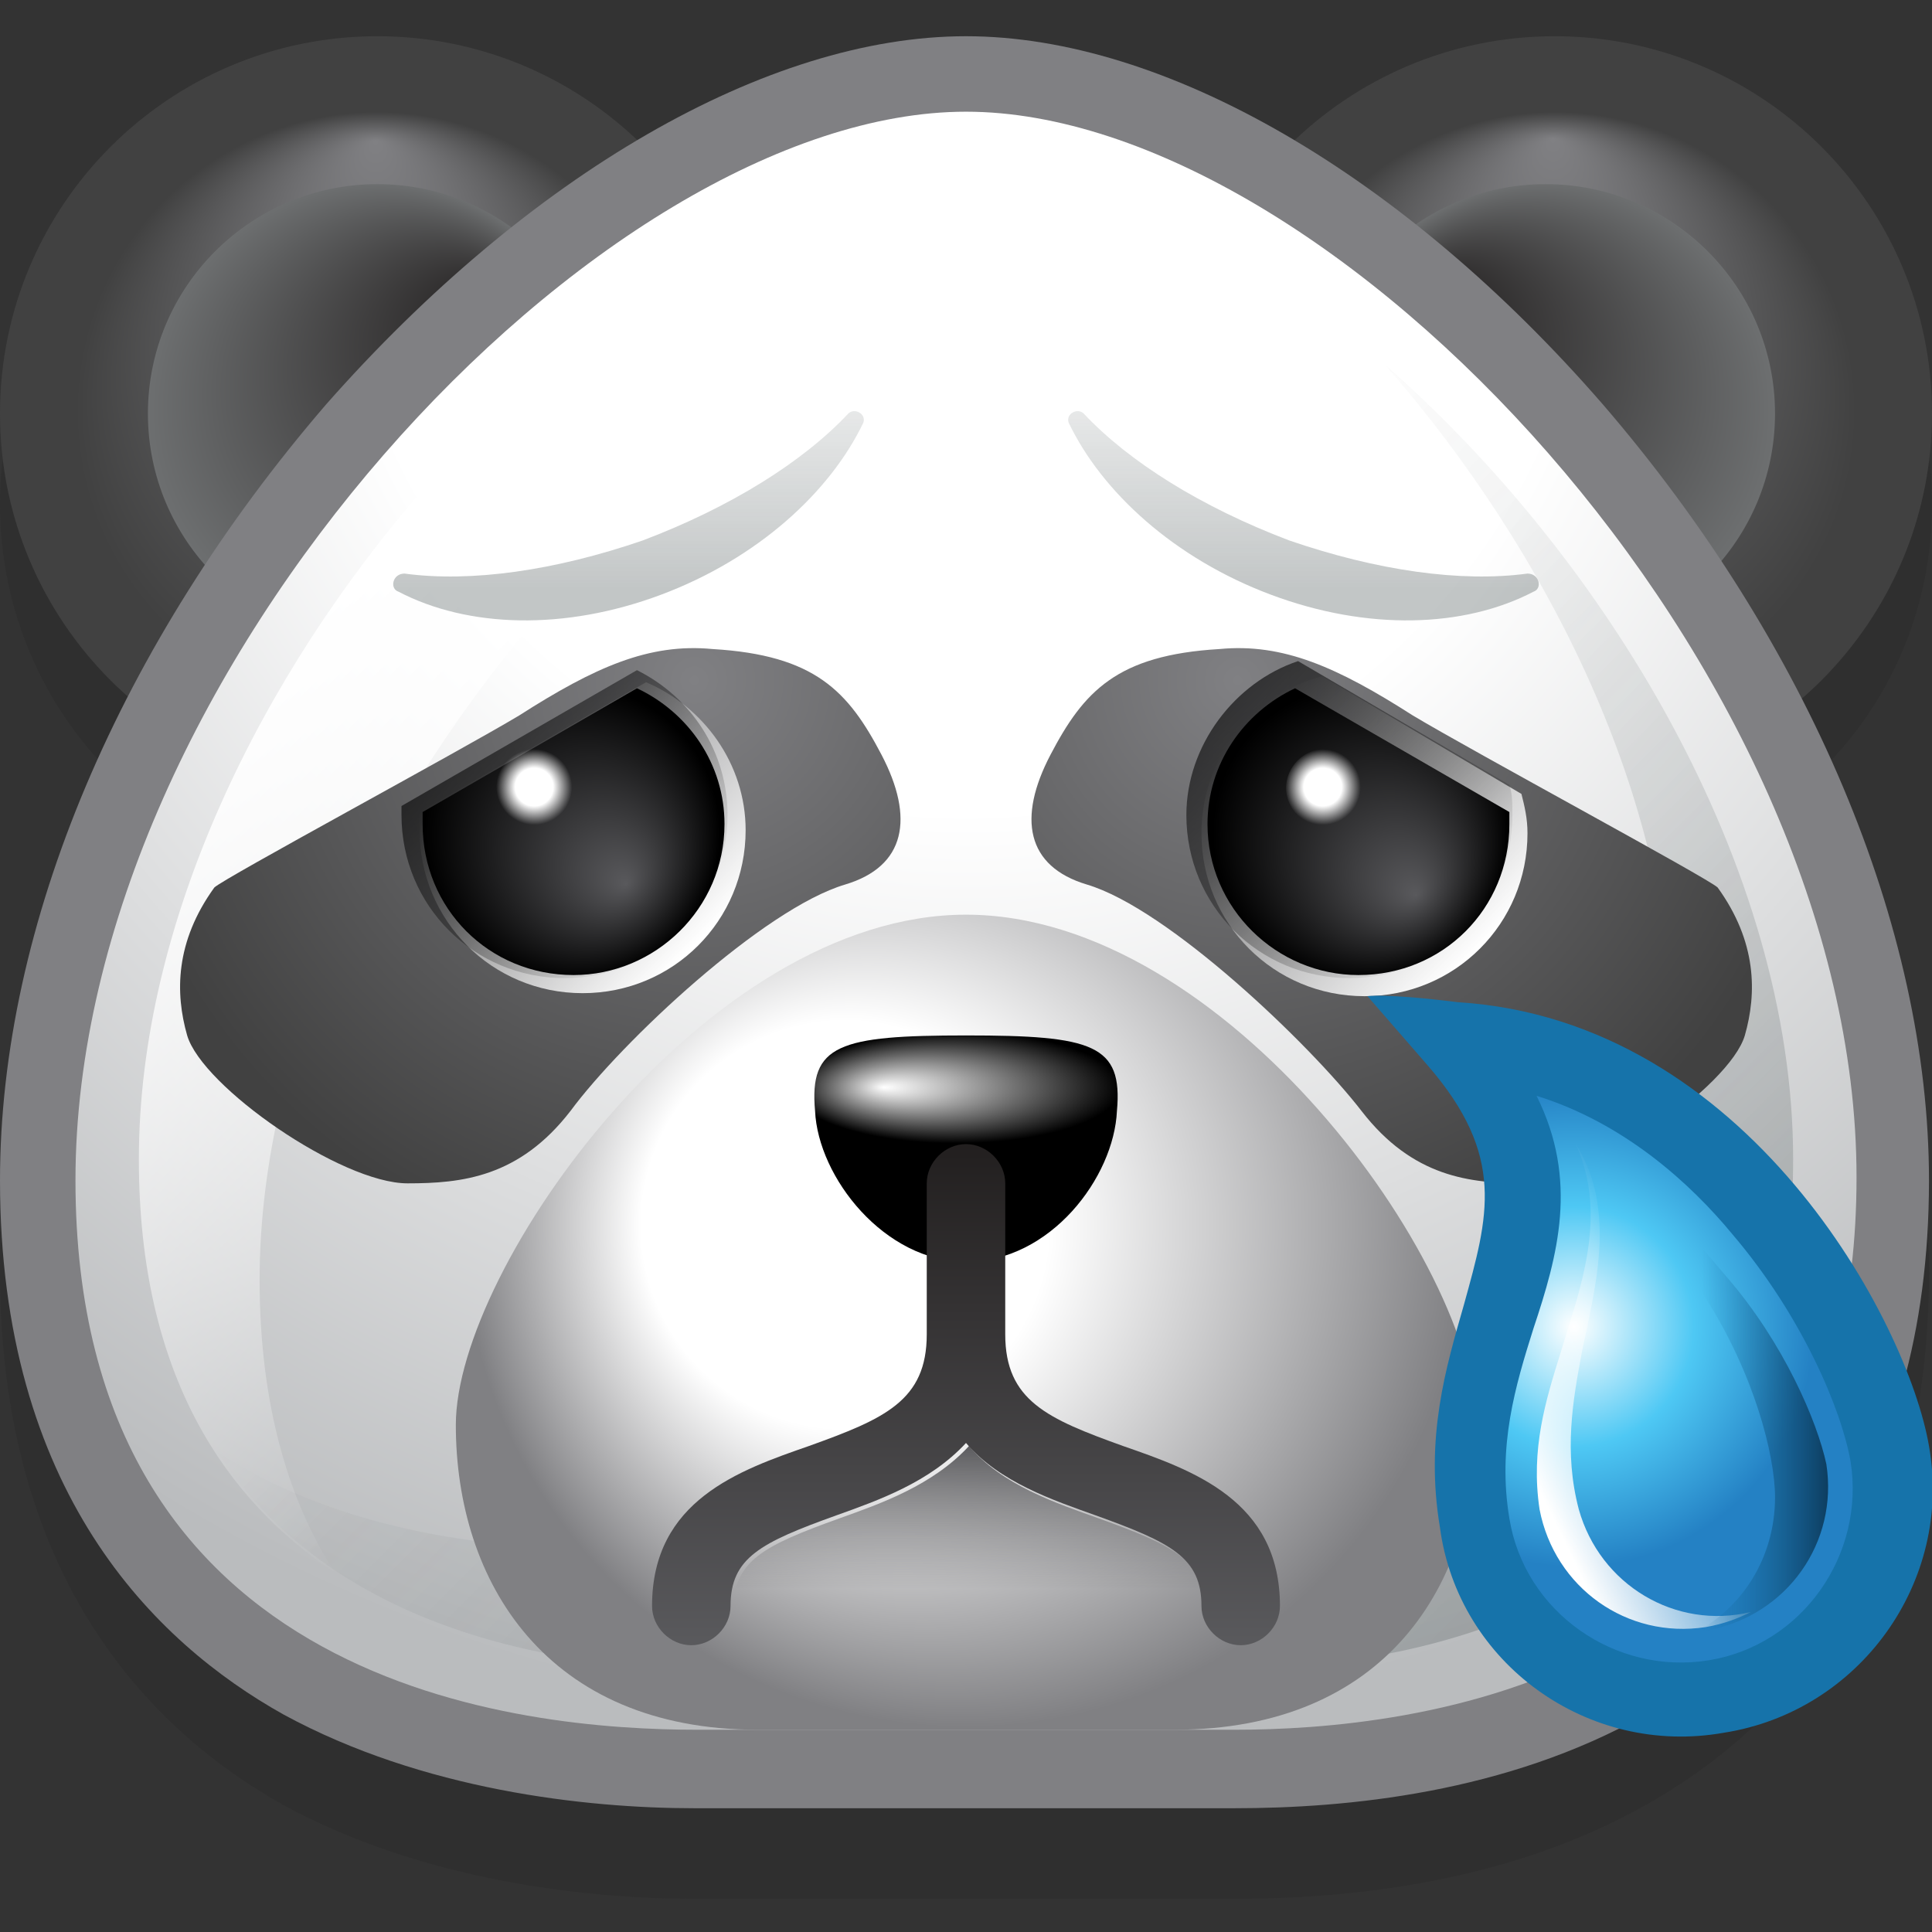 <?xml version="1.0" encoding="utf-8"?>
<!-- Generator: Adobe Illustrator 23.0.6, SVG Export Plug-In . SVG Version: 6.00 Build 0)  -->
<svg version="1.1" id="Layer_1" xmlns="http://www.w3.org/2000/svg" xmlns:xlink="http://www.w3.org/1999/xlink" x="0px" y="0px"
	 viewBox="0 0 64 64" style="enable-background:new 0 0 64 64;" xml:space="preserve">
<rect x="0" y="0" width="64" height="64" fill="#333333" stroke="none"/>
<style type="text/css">
	.st0{opacity:0.2;fill:#221F1F;}
	.st1{fill:#414141;}
	.st2{fill-rule:evenodd;clip-rule:evenodd;fill:url(#SVGID_1_);}
	.st3{fill-rule:evenodd;clip-rule:evenodd;fill:url(#SVGID_2_);}
	.st4{fill-rule:evenodd;clip-rule:evenodd;fill:url(#SVGID_3_);}
	.st5{fill-rule:evenodd;clip-rule:evenodd;fill:url(#SVGID_4_);}
	.st6{fill:#808083;}
	.st7{fill-rule:evenodd;clip-rule:evenodd;fill:url(#SVGID_5_);}
	.st8{opacity:0.3;fill-rule:evenodd;clip-rule:evenodd;fill:url(#SVGID_6_);}
	.st9{fill-rule:evenodd;clip-rule:evenodd;fill:url(#SVGID_7_);}
	.st10{fill-rule:evenodd;clip-rule:evenodd;fill:url(#SVGID_8_);}
	.st11{fill-rule:evenodd;clip-rule:evenodd;fill:url(#SVGID_9_);}
	.st12{opacity:0.3;}
	.st13{fill:url(#SVGID_10_);}
	.st14{fill:url(#SVGID_11_);}
	.st15{fill-rule:evenodd;clip-rule:evenodd;fill:url(#SVGID_12_);}
	.st16{fill-rule:evenodd;clip-rule:evenodd;fill:url(#SVGID_13_);}
	.st17{fill-rule:evenodd;clip-rule:evenodd;fill:url(#SVGID_14_);}
	.st18{fill-rule:evenodd;clip-rule:evenodd;fill:url(#SVGID_15_);}
	.st19{fill-rule:evenodd;clip-rule:evenodd;fill:url(#SVGID_16_);}
	.st20{fill-rule:evenodd;clip-rule:evenodd;fill:url(#SVGID_17_);}
	.st21{fill-rule:evenodd;clip-rule:evenodd;fill:url(#SVGID_18_);}
	.st22{fill-rule:evenodd;clip-rule:evenodd;fill:url(#SVGID_19_);}
	.st23{fill-rule:evenodd;clip-rule:evenodd;fill:url(#SVGID_20_);}
	.st24{fill:url(#SVGID_21_);}
	.st25{fill-rule:evenodd;clip-rule:evenodd;fill:url(#SVGID_22_);}
	.st26{fill:url(#SVGID_23_);}
	.st27{fill:#1673AA;}
	.st28{fill:url(#SVGID_24_);}
	.st29{fill:url(#SVGID_25_);}
	.st30{fill:url(#SVGID_26_);}
</style>
<g>
	<path class="st0" d="M64,16.7c0-6.9-5.6-12.5-12.5-12.5c-3.3,0-6.4,1.3-8.6,3.5C39.2,5.4,35.4,4.2,32,4.2c-3.4,0-7.2,1.2-10.9,3.5
		c-2.2-2.1-5.3-3.5-8.6-3.5C5.6,4.2,0,9.8,0,16.7c0,3.7,1.6,7.1,4.2,9.4C1.5,31.4,0,36.9,0,42.1c0,10.3,5.1,15.3,9.4,17.7
		c4.6,2.5,10,3.1,13.6,3.1h17.9c3.7,0,9-0.5,13.6-3.1c4.3-2.4,9.4-7.4,9.4-17.7c0-5.2-1.5-10.7-4.2-16C62.4,23.8,64,20.4,64,16.7z"
		/>
	<g>
		<g>
			<path class="st1" d="M51.5,1.2C44.6,1.2,39,6.8,39,13.7s5.6,12.5,12.5,12.5S64,20.6,64,13.7S58.4,1.2,51.5,1.2L51.5,1.2z"/>
			<radialGradient id="SVGID_1_" cx="51.516" cy="13.693" r="9.984" fx="51.443" fy="4.584" gradientUnits="userSpaceOnUse">
				<stop  offset="0" style="stop-color:#808083"/>
				<stop  offset="1" style="stop-color:#414141"/>
			</radialGradient>
			<circle class="st2" cx="51.5" cy="13.7" r="10"/>
		</g>
		<g>
			
				<radialGradient id="SVGID_2_" cx="-1269.013" cy="13.693" r="7.609" fx="-1264.892" fy="9.705" gradientTransform="matrix(-1 0 0 1 -1217.812 0)" gradientUnits="userSpaceOnUse">
				<stop  offset="0" style="stop-color:#221F1F"/>
				<stop  offset="1" style="stop-color:#6D6F70"/>
			</radialGradient>
			<circle class="st3" cx="51.2" cy="13.7" r="7.6"/>
		</g>
	</g>
	<g>
		<g>
			<path class="st1" d="M12.5,1.2C5.6,1.2,0,6.8,0,13.7s5.6,12.5,12.5,12.5S25,20.6,25,13.7S19.4,1.2,12.5,1.2L12.5,1.2z"/>
			<radialGradient id="SVGID_3_" cx="12.484" cy="13.693" r="9.984" fx="12.441" fy="4.646" gradientUnits="userSpaceOnUse">
				<stop  offset="0" style="stop-color:#808083"/>
				<stop  offset="1" style="stop-color:#414141"/>
			</radialGradient>
			<circle class="st4" cx="12.5" cy="13.7" r="10"/>
		</g>
		<g>
			<radialGradient id="SVGID_4_" cx="12.484" cy="13.693" r="7.609" fx="16.646" fy="9.96" gradientUnits="userSpaceOnUse">
				<stop  offset="0" style="stop-color:#221F1F"/>
				<stop  offset="1" style="stop-color:#6D6F70"/>
			</radialGradient>
			<circle class="st5" cx="12.5" cy="13.7" r="7.6"/>
		</g>
	</g>
	<g>
		<path class="st6" d="M32,1.2c-6.6,0-14.5,4.6-21.2,12.2C4,21.3,0,30.6,0,39.1c0,10.3,5.1,15.3,9.4,17.7c4.6,2.5,10,3.1,13.6,3.1
			h17.9c3.7,0,9-0.5,13.6-3.1c4.3-2.4,9.4-7.4,9.4-17.7c0-8.4-4-17.8-10.8-25.7C46.5,5.8,38.6,1.2,32,1.2L32,1.2z"/>
		<radialGradient id="SVGID_5_" cx="32" cy="6.24" r="51.011" gradientUnits="userSpaceOnUse">
			<stop  offset="0.405" style="stop-color:#FFFFFF"/>
			<stop  offset="1" style="stop-color:#BABCBE"/>
		</radialGradient>
		<path class="st7" d="M23.1,57.3c-5.7,0-20.6-1.3-20.6-18.2S19.9,3.7,32,3.7s29.5,18.4,29.5,35.3S46.6,57.3,40.9,57.3H23.1z"/>
		<linearGradient id="SVGID_6_" gradientUnits="userSpaceOnUse" x1="57.967" y1="61.742" x2="25.279" y2="29.054">
			<stop  offset="0" style="stop-color:#344041"/>
			<stop  offset="1" style="stop-color:#344041;stop-opacity:0"/>
		</linearGradient>
		<path class="st8" d="M45.9,12.1c5.4,6.2,9.5,14.4,9.5,22.3c0,15.7-13.8,16.9-19.1,16.9H19.7c-2.9,0-8.2-0.4-12.5-3.2
			c4.2,6.5,12.7,7.2,16.5,7.2h16.6c5.3,0,19.1-1.2,19.1-16.9C59.4,28.7,53.2,18.5,45.9,12.1z"/>
		<linearGradient id="SVGID_7_" gradientUnits="userSpaceOnUse" x1="12.951" y1="16.727" x2="29.785" y2="33.56">
			<stop  offset="0" style="stop-color:#FFFFFF"/>
			<stop  offset="1" style="stop-color:#FFFFFF;stop-opacity:0"/>
		</linearGradient>
		<path class="st9" d="M8.6,42.4C8.6,26.7,24.8,9.6,36,9.6c4.3,0,9.3,2.5,13.9,6.5C44.4,9.9,37.6,5.6,32,5.6
			C20.8,5.6,4.6,22.7,4.6,38.4c0,7.2,2.9,11.3,6.5,13.7C9.6,49.8,8.6,46.6,8.6,42.4z"/>
		<g>
			
				<radialGradient id="SVGID_8_" cx="-72.805" cy="22.536" r="19.567" gradientTransform="matrix(-1 0 0 1 -49.805 0)" gradientUnits="userSpaceOnUse">
				<stop  offset="0" style="stop-color:#808083"/>
				<stop  offset="1" style="stop-color:#414141"/>
			</radialGradient>
			<path class="st10" d="M7.1,29.4c-1.3,1.8-1.3,3.5-0.9,4.9c0.5,1.7,5.1,4.9,7.3,4.9c1.8,0,3.7-0.2,5.4-2.4
				c1.7-2.3,6.4-6.7,9.1-7.5c2-0.6,2.3-2.2,1.2-4.3s-2.2-3.3-5.6-3.5c-2.1-0.2-3.9,0.6-6.4,2.2C15.2,24.9,7.4,29.1,7.1,29.4z"/>
			
				<radialGradient id="SVGID_9_" cx="-148.61" cy="22.536" r="19.567" gradientTransform="matrix(1 0 0 1 189.61 0)" gradientUnits="userSpaceOnUse">
				<stop  offset="0" style="stop-color:#808083"/>
				<stop  offset="1" style="stop-color:#414141"/>
			</radialGradient>
			<path class="st11" d="M56.9,29.4c1.3,1.8,1.3,3.5,0.9,4.9c-0.5,1.7-5.1,4.9-7.3,4.9c-1.8,0-3.7-0.2-5.4-2.4s-6.4-6.7-9.1-7.5
				c-2-0.6-2.3-2.2-1.2-4.3s2.2-3.3,5.6-3.5c2.1-0.2,3.9,0.6,6.4,2.2C48.8,24.9,56.6,29.1,56.9,29.4z"/>
		</g>
	</g>
	<g class="st12">
		<g>
			<linearGradient id="SVGID_10_" gradientUnits="userSpaceOnUse" x1="20.822" y1="19.518" x2="20.822" y2="9.627">
				<stop  offset="0" style="stop-color:#344041"/>
				<stop  offset="1" style="stop-color:#344041;stop-opacity:0"/>
			</linearGradient>
			<path class="st13" d="M21.3,17.9c2.9-1.1,5.3-2.6,6.8-4.2c0.2-0.2,0.6,0,0.5,0.3c-1.1,2.3-3.5,4.5-6.7,5.7
				c-3.2,1.2-6.4,1.1-8.7-0.1c-0.3-0.1-0.2-0.6,0.2-0.6C15.6,19.3,18.4,18.9,21.3,17.9z"/>
		</g>
		<g>
			<linearGradient id="SVGID_11_" gradientUnits="userSpaceOnUse" x1="43.175" y1="19.518" x2="43.175" y2="9.627">
				<stop  offset="0" style="stop-color:#344041"/>
				<stop  offset="1" style="stop-color:#344041;stop-opacity:0"/>
			</linearGradient>
			<path class="st14" d="M42.7,17.9c-2.9-1.1-5.3-2.6-6.8-4.2c-0.2-0.2-0.6,0-0.5,0.3c1.1,2.3,3.5,4.5,6.7,5.7
				c3.2,1.2,6.4,1.1,8.7-0.1c0.3-0.1,0.2-0.6-0.2-0.6C48.4,19.3,45.6,18.9,42.7,17.9z"/>
		</g>
	</g>
	<g>
		<g>
			<linearGradient id="SVGID_12_" gradientUnits="userSpaceOnUse" x1="16.168" y1="24.524" x2="22.968" y2="31.325">
				<stop  offset="0" style="stop-color:#FFFFFF;stop-opacity:0"/>
				<stop  offset="1" style="stop-color:#FFFFFF"/>
			</linearGradient>
			<path class="st15" d="M21.4,22.6l-7.5,4.3c0,0.2,0,0.4,0,0.6c0,3,2.4,5.4,5.4,5.4c3,0,5.4-2.4,5.4-5.4
				C24.7,25.3,23.3,23.4,21.4,22.6z"/>
			<linearGradient id="SVGID_13_" gradientUnits="userSpaceOnUse" x1="15.755" y1="24.115" x2="22.412" y2="30.772">
				<stop  offset="0" style="stop-color:#000000;stop-opacity:0.6"/>
				<stop  offset="1" style="stop-color:#000000;stop-opacity:0"/>
			</linearGradient>
			<path class="st16" d="M21.1,22.2l-7.8,4.5c0,0.1,0,0.2,0,0.3c0,3,2.4,5.4,5.4,5.4c3,0,5.4-2.4,5.4-5.4
				C24.1,24.9,22.9,23.1,21.1,22.2z"/>
			
				<radialGradient id="SVGID_14_" cx="43.695" cy="27.584" r="4.9" fx="41.906" fy="29.284" gradientTransform="matrix(-1 0 0 1 62.646 0)" gradientUnits="userSpaceOnUse">
				<stop  offset="0" style="stop-color:#59595C"/>
				<stop  offset="1" style="stop-color:#000000"/>
			</radialGradient>
			<path class="st17" d="M21.1,22.8c1.7,0.8,2.9,2.5,2.9,4.5c0,2.8-2.3,5-5,5c-2.8,0-5-2.2-5-5c0-0.1,0-0.2,0-0.4L21.1,22.8z"/>
			
				<radialGradient id="SVGID_15_" cx="18.521" cy="26.071" r="1.256" gradientTransform="matrix(1.001 0 0 1 -0.844 0)" gradientUnits="userSpaceOnUse">
				<stop  offset="0.5" style="stop-color:#FFFFFF"/>
				<stop  offset="1" style="stop-color:#FFFFFF;stop-opacity:0"/>
			</radialGradient>
			<path class="st18" d="M16.4,26.1c0,0.7,0.6,1.3,1.3,1.3c0.7,0,1.3-0.6,1.3-1.3c0-0.7-0.6-1.3-1.3-1.3
				C17,24.8,16.4,25.4,16.4,26.1z"/>
		</g>
		<g>
			<g>
				<linearGradient id="SVGID_16_" gradientUnits="userSpaceOnUse" x1="41.169" y1="23.975" x2="48.78" y2="31.586">
					<stop  offset="0" style="stop-color:#FFFFFF;stop-opacity:0"/>
					<stop  offset="1" style="stop-color:#FFFFFF"/>
				</linearGradient>
				<path class="st19" d="M43.8,22.4c-2.3,0.6-4,2.7-4,5.2c0,3,2.4,5.4,5.4,5.4c3,0,5.4-2.4,5.4-5.4c0-0.5-0.1-0.9-0.2-1.3
					L43.8,22.4z"/>
				<linearGradient id="SVGID_17_" gradientUnits="userSpaceOnUse" x1="40.562" y1="23.472" x2="48.172" y2="31.082">
					<stop  offset="0" style="stop-color:#000000;stop-opacity:0.6"/>
					<stop  offset="1" style="stop-color:#000000;stop-opacity:0"/>
				</linearGradient>
				<path class="st20" d="M43,21.9c-2.1,0.7-3.7,2.8-3.7,5.1c0,3,2.4,5.4,5.4,5.4c3,0,5.4-2.4,5.4-5.4c0-0.4,0-0.7-0.1-1L43,21.9z"
					/>
				<radialGradient id="SVGID_18_" cx="45.068" cy="27.584" r="4.9" fx="46.912" fy="29.649" gradientUnits="userSpaceOnUse">
					<stop  offset="0" style="stop-color:#59595C"/>
					<stop  offset="1" style="stop-color:#000000"/>
				</radialGradient>
				<path class="st21" d="M42.9,22.8c-1.7,0.8-2.9,2.5-2.9,4.5c0,2.8,2.3,5,5,5c2.8,0,5-2.2,5-5c0-0.1,0-0.2,0-0.4L42.9,22.8z"/>
			</g>
			
				<radialGradient id="SVGID_19_" cx="44.617" cy="26.071" r="1.256" gradientTransform="matrix(1.001 0 0 1 -0.844 0)" gradientUnits="userSpaceOnUse">
				<stop  offset="0.5" style="stop-color:#FFFFFF"/>
				<stop  offset="1" style="stop-color:#FFFFFF;stop-opacity:0"/>
			</radialGradient>
			<path class="st22" d="M42.6,26.1c0,0.7,0.6,1.3,1.3,1.3s1.3-0.6,1.3-1.3c0-0.7-0.6-1.3-1.3-1.3S42.6,25.4,42.6,26.1z"/>
		</g>
	</g>
	<radialGradient id="SVGID_20_" cx="32" cy="40.553" r="16.666" fx="25.249" fy="40.586" gradientUnits="userSpaceOnUse">
		<stop  offset="0.405" style="stop-color:#FFFFFF"/>
		<stop  offset="1" style="stop-color:#808083"/>
	</radialGradient>
	<path class="st23" d="M25.1,57.3c-7,0-10-4.9-10-10.1S23.4,30.3,32,30.3s16.9,11.6,16.9,16.9s-3,10.1-10,10.1H25.1z"/>
	<linearGradient id="SVGID_21_" gradientUnits="userSpaceOnUse" x1="32" y1="47.807" x2="32" y2="53.205">
		<stop  offset="0" style="stop-color:#59595C"/>
		<stop  offset="0.897" style="stop-color:#59595C;stop-opacity:0"/>
	</linearGradient>
	<path class="st24" d="M39.9,53.3c0-1.6-1-2.1-3.5-3c-1.4-0.5-3.2-1.1-4.3-2.4c-1.2,1.3-2.9,1.9-4.3,2.4c-2.5,0.9-3.5,1.4-3.5,3"/>
	
		<radialGradient id="SVGID_22_" cx="32.487" cy="36.028" r="5.455" fx="30.083" fy="36.016" gradientTransform="matrix(1.001 0 0 0.339 -0.844 23.812)" gradientUnits="userSpaceOnUse">
		<stop  offset="0" style="stop-color:#FFFFFF"/>
		<stop  offset="1" style="stop-color:#000000"/>
	</radialGradient>
	<path class="st25" d="M32,41.8c2.8,0,4.9-2.8,5-5c0.2-2.2-0.8-2.5-5-2.5s-5.2,0.3-5,2.5C27.1,39,29.3,41.8,32,41.8z"/>
	<linearGradient id="SVGID_23_" gradientUnits="userSpaceOnUse" x1="32" y1="37.944" x2="32" y2="54.345">
		<stop  offset="0" style="stop-color:#221F1F"/>
		<stop  offset="1" style="stop-color:#59595C"/>
	</linearGradient>
	<path class="st26" d="M41.1,54.5c-0.7,0-1.3-0.6-1.3-1.3c0-1.6-1-2.1-3.5-3c-1.4-0.5-3.2-1.1-4.3-2.4c-1.2,1.3-2.9,1.9-4.3,2.4
		c-2.5,0.9-3.5,1.4-3.5,3c0,0.7-0.6,1.3-1.3,1.3s-1.3-0.6-1.3-1.3c0-3.5,2.9-4.5,5.2-5.3c2.5-0.9,3.9-1.5,3.9-3.7v-5
		c0-0.7,0.6-1.3,1.3-1.3s1.3,0.6,1.3,1.3v5c0,2.2,1.4,2.8,3.9,3.7c2.3,0.8,5.2,1.8,5.2,5.3C42.4,53.9,41.8,54.5,41.1,54.5z"/>
	<g>
		<g>
			<g>
				<g>
					<path class="st27" d="M57.1,57.4c4.5-0.7,7.6-5,6.8-9.5c-0.7-4.1-6-14.1-15.6-14.7c-2.4-0.3-3-0.2-3-0.2l2,2.3
						c2.6,3,2,5,1.2,7.9c-0.6,2.1-1.3,4.4-0.8,7.4C48.3,55.1,52.6,58.2,57.1,57.4z"/>
				</g>
			</g>
			
				<radialGradient id="SVGID_24_" cx="11311.106" cy="-536.917" r="7.957" gradientTransform="matrix(-0.987 0.161 0.161 0.987 11302.604 -1247.179)" gradientUnits="userSpaceOnUse">
				<stop  offset="0" style="stop-color:#FFFFFF"/>
				<stop  offset="0.5" style="stop-color:#4EC8F4"/>
				<stop  offset="1" style="stop-color:#2481C4"/>
			</radialGradient>
			<path class="st28" d="M50.9,36.3c2.9,0.9,5.1,2.9,6.5,4.6c2.3,2.7,3.6,5.8,3.9,7.5c0.5,3.1-1.6,6.1-4.7,6.6
				c-3.1,0.5-6.1-1.6-6.6-4.7c-0.4-2.4,0.2-4.4,0.8-6.3C51.6,41.6,52.3,39.1,50.9,36.3z"/>
			
				<linearGradient id="SVGID_25_" gradientUnits="userSpaceOnUse" x1="11425.024" y1="385.839" x2="11419.366" y2="383.112" gradientTransform="matrix(-1 0 0 1 11475.326 -337.816)">
				<stop  offset="0" style="stop-color:#FFFFFF"/>
				<stop  offset="1" style="stop-color:#FFFFFF;stop-opacity:0"/>
			</linearGradient>
			<path class="st29" d="M51.7,44.8c0.6-2,1.6-4.5,0.5-6.9c1.4,2.2,0.6,4.9,0.2,6.9c-0.3,1.6-0.6,3.3-0.1,5.2c0.7,2.5,3.2,4,5.7,3.4
				c-0.4,0.2-0.9,0.4-1.5,0.5c-2.6,0.4-5-1.3-5.5-3.9C50.7,48,51.2,46.4,51.7,44.8z"/>
			
				<linearGradient id="SVGID_26_" gradientUnits="userSpaceOnUse" x1="11414.818" y1="383.814" x2="11423.16" y2="383.814" gradientTransform="matrix(-1 0 0 1 11475.326 -337.816)">
				<stop  offset="0" style="stop-color:#0D3D60"/>
				<stop  offset="0.5" style="stop-color:#1673AA;stop-opacity:0"/>
			</linearGradient>
			<path class="st30" d="M58.8,49.6c0-1.4-0.7-4.1-2.3-6.6c-1-1.6-2.3-3.8-4.3-5c2.2,0.9,3.8,2.9,5,4.3c1.9,2.2,3,4.8,3.3,6.2
				c0.4,2.6-1.3,5-3.9,5.5c-0.2,0-0.4,0-0.5,0.1C57.7,53.3,58.8,51.6,58.8,49.6z"/>
		</g>
	</g>
</g>
</svg>

